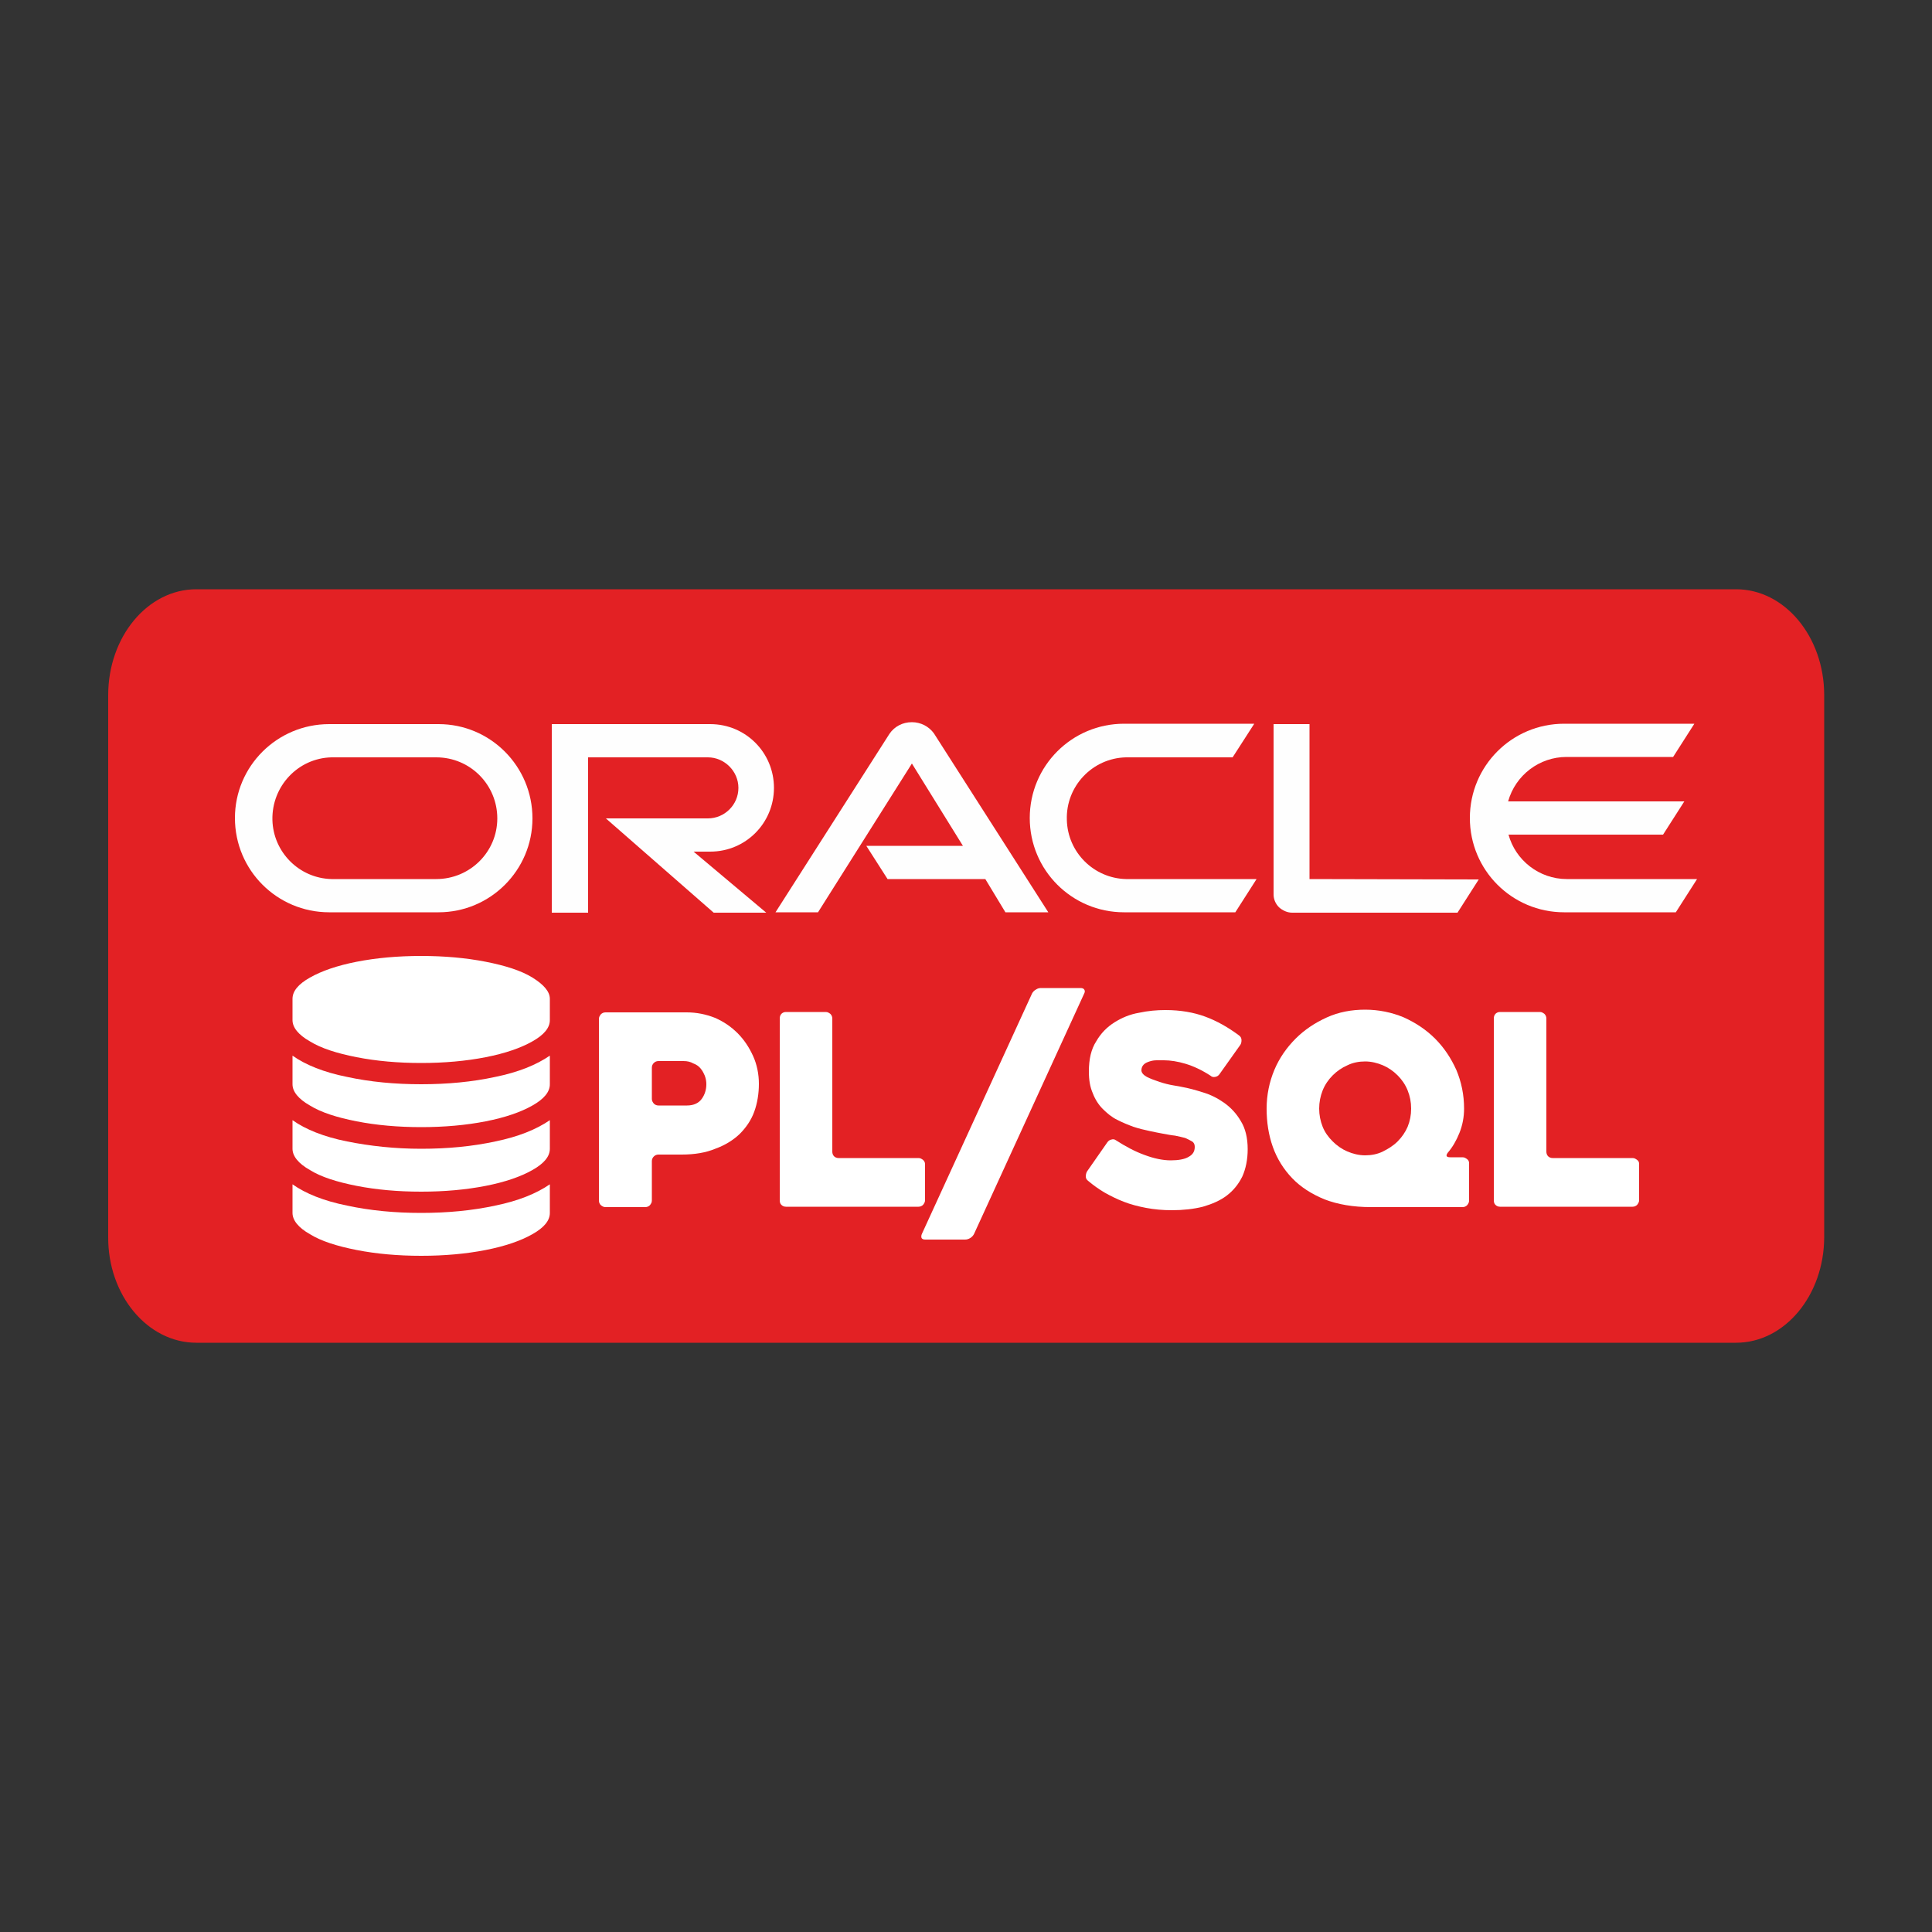 <?xml version="1.0" encoding="utf-8"?>
<!-- Generator: Adobe Illustrator 26.0.1, SVG Export Plug-In . SVG Version: 6.00 Build 0)  -->
<svg version="1.1" id="Layer_1" xmlns="http://www.w3.org/2000/svg" xmlns:xlink="http://www.w3.org/1999/xlink" x="0px" y="0px"
	 viewBox="0 0 500 500" style="enable-background:new 0 0 500 500;" xml:space="preserve">
<rect x="0" y="0" width="500" height="500" fill="#333333" stroke="none"/>
<style type="text/css">
	.st0{fill:#E32124;}
	.st1{fill:#FEFEFE;}
	.st2{fill:#FFFFFF;}
</style>
<g>
	<path class="st0" d="M50.8,347.5h398.5c12.6,0,22.8-12.3,22.8-27.4V179.9c0-15.1-10.2-27.4-22.8-27.4H50.8
		c-12.6,0-22.8,12.3-22.8,27.4v140.2C27.9,335.2,38.2,347.5,50.8,347.5z"/>
	<g>
		<path class="st1" d="M405.5,227.5c-7.2,0-13.3-4.9-15.1-11.5h40l5.5-8.6h-45.6c1.9-6.8,8.1-11.5,15.1-11.5H433l5.5-8.6h-33.7
			c-13.5,0-24.4,10.9-24.4,24.4s10.9,24.4,24.4,24.4h28.9l5.5-8.6L405.5,227.5L405.5,227.5z"/>
		<path class="st1" d="M290.9,236.1c-13.5,0-24.4-10.9-24.4-24.4s10.9-24.4,24.4-24.4l0,0h33.7L319,196h-27.6
			c-8.7,0.2-15.6,7.5-15.3,16.2c0.2,8.4,7,15.1,15.3,15.3h33.8l-5.5,8.6h-28.9H290.9z"/>
		<path class="st1" d="M113.5,187.4H85.2c-13.5,0-24.4,10.9-24.4,24.3c0,13.5,10.9,24.4,24.4,24.4h28.3c13.4,0,24.3-10.9,24.3-24.3
			C137.8,198.3,126.9,187.4,113.5,187.4z M112.9,227.5H85.8c-8.4-0.2-15.1-7-15.3-15.3c-0.2-8.7,6.6-16,15.3-16.2h27.1
			c8.8,0,15.8,7.1,15.8,15.8C128.7,220.5,121.6,227.5,112.9,227.5z"/>
		<path class="st1" d="M183.8,220.4c9.2,0,16.5-7.4,16.5-16.5c0-9.1-7.3-16.5-16.5-16.5h-41v48.8h9.4v-40.2h31
			c4.3,0,7.9,3.6,7.9,7.9c0,4.4-3.6,7.9-7.9,7.9h-26.4l27.9,24.4h13.6l-18.8-15.8h4.2H183.8z"/>
		<path class="st1" d="M338.9,227.5v-40.1h-9.3v44.1c0,1.2,0.5,2.4,1.4,3.3c0.9,0.8,2.1,1.4,3.4,1.4h42.8l5.5-8.6L338.9,227.5
			L338.9,227.5z"/>
		<path class="st1" d="M224.2,218.9h25L236,197.6l-24.3,38.5h-11l29.5-46.2c1.3-1.9,3.4-3,5.8-3c2.3,0,4.4,1.1,5.7,2.9l29.6,46.3
			h-11.1l-5.2-8.6h-25.3L224.2,218.9L224.2,218.9z"/>
	</g>
	<g>
		<path class="st2" d="M109,280.6c6.8,0,13.2-0.6,19.2-1.9c5.9-1.2,10.6-3.1,14.1-5.5v7.4c0,2-1.5,3.8-4.5,5.5
			c-3,1.7-7,3.1-12.1,4.1c-5.1,1-10.7,1.5-16.7,1.5c-6,0-11.6-0.5-16.7-1.5s-9.2-2.3-12.1-4.1c-3-1.7-4.5-3.6-4.5-5.5v-7.4
			c3.4,2.4,8.1,4.3,14.1,5.5C95.8,280,102.2,280.6,109,280.6z M109,313.9c6.8,0,13.2-0.6,19.2-1.9c5.9-1.2,10.6-3.1,14.1-5.5v7.4
			c0,2-1.5,3.8-4.5,5.5c-3,1.7-7,3.1-12.1,4.1c-5.1,1-10.7,1.5-16.7,1.5c-6,0-11.6-0.5-16.7-1.5c-5.1-1-9.2-2.3-12.1-4.1
			c-3-1.7-4.5-3.6-4.5-5.5v-7.4c3.4,2.4,8.1,4.3,14.1,5.5C95.8,313.3,102.2,313.9,109,313.9z M109,297.3c6.8,0,13.2-0.6,19.2-1.9
			c5.9-1.2,10.6-3.1,14.1-5.5v7.4c0,2-1.5,3.8-4.5,5.5c-3,1.7-7,3.1-12.1,4.1c-5.1,1-10.7,1.5-16.7,1.5c-6,0-11.6-0.5-16.7-1.5
			c-5.1-1-9.2-2.3-12.1-4.1c-3-1.7-4.5-3.6-4.5-5.5v-7.4c3.4,2.4,8.1,4.3,14.1,5.5S102.2,297.3,109,297.3z M109,247.4
			c6,0,11.6,0.5,16.7,1.5c5.1,1,9.2,2.3,12.1,4.1s4.5,3.6,4.5,5.5v5.5c0,2-1.5,3.8-4.5,5.5c-3,1.7-7,3.1-12.1,4.1
			c-5.1,1-10.7,1.5-16.7,1.5c-6,0-11.6-0.5-16.7-1.5s-9.2-2.3-12.1-4.1c-3-1.7-4.5-3.6-4.5-5.5v-5.5c0-2,1.5-3.8,4.5-5.5
			c3-1.7,7-3.1,12.1-4.1S103,247.4,109,247.4z"/>
		<g>
			<path class="st2" d="M176.4,298.8h-6c-0.5,0-0.9,0.2-1.2,0.5c-0.3,0.3-0.5,0.7-0.5,1.2v10.2c0,0.5-0.2,0.8-0.5,1.2
				c-0.3,0.3-0.7,0.5-1.2,0.5h-10.3c-0.5,0-0.8-0.2-1.2-0.5c-0.3-0.3-0.5-0.7-0.5-1.2v-47c0-0.5,0.2-0.8,0.5-1.2
				c0.3-0.3,0.7-0.5,1.2-0.5h21c2.6,0,5,0.5,7.3,1.4c2.3,1,4.2,2.3,5.9,4c1.7,1.7,3,3.7,4,5.9c1,2.2,1.5,4.7,1.5,7.2s-0.4,5-1.2,7.2
				c-0.8,2.2-2.1,4.1-3.8,5.8c-1.7,1.6-3.8,2.9-6.3,3.8C182.7,298.3,179.8,298.8,176.4,298.8z M176.9,274.6h-6.5
				c-0.5,0-0.9,0.2-1.2,0.5c-0.3,0.3-0.5,0.7-0.5,1.2v8.1c0,0.5,0.2,0.8,0.5,1.2c0.3,0.3,0.7,0.5,1.2,0.5h7.4c1.7,0,3-0.6,3.8-1.7
				s1.2-2.4,1.2-3.8c0-0.7-0.1-1.4-0.4-2.2c-0.3-0.7-0.6-1.3-1.1-1.9s-1.1-1-1.9-1.3C178.7,274.8,177.9,274.6,176.9,274.6z"/>
			<path class="st2" d="M239.4,301.3v9.3c0,0.5-0.2,0.8-0.5,1.2c-0.3,0.3-0.7,0.5-1.2,0.5h-34.3c-0.5,0-0.9-0.2-1.2-0.5
				c-0.3-0.3-0.4-0.7-0.4-1.2v-47c0-0.5,0.1-0.8,0.4-1.2c0.3-0.3,0.7-0.5,1.2-0.5h10.3c0.5,0,0.8,0.2,1.2,0.5
				c0.3,0.3,0.5,0.7,0.5,1.2V298c0,0.5,0.1,0.8,0.4,1.2c0.3,0.3,0.7,0.5,1.2,0.5h20.7c0.5,0,0.8,0.2,1.2,0.5
				C239.2,300.5,239.4,300.8,239.4,301.3z"/>
			<path class="st2" d="M238.6,319.3l28.5-62.2c0.2-0.4,0.6-0.8,1-1c0.4-0.3,0.9-0.4,1.3-0.4h10.2c0.5,0,0.8,0.1,1,0.4
				c0.2,0.3,0.2,0.6,0,1l-28.5,62.2c-0.2,0.4-0.5,0.8-1,1.1c-0.5,0.3-0.9,0.4-1.4,0.4h-10.2c-0.5,0-0.8-0.1-1-0.4
				C238.4,320.1,238.4,319.7,238.6,319.3z"/>
			<path class="st2" d="M288.8,295.1c2.5,1.6,4.9,2.9,7.4,3.8c2.4,0.9,4.7,1.4,6.8,1.4c2,0,3.6-0.3,4.6-0.9c1.1-0.6,1.6-1.4,1.6-2.6
				c0-0.6-0.2-1.1-0.7-1.4c-0.5-0.3-1.1-0.6-1.8-0.9c-0.8-0.2-1.6-0.4-2.6-0.6c-1-0.1-2-0.3-3.1-0.5c-1-0.2-2.2-0.4-3.5-0.7
				c-1.4-0.3-2.7-0.6-4.2-1.1c-1.4-0.5-2.8-1.1-4.2-1.8c-1.4-0.7-2.6-1.7-3.7-2.8c-1.1-1.1-2-2.5-2.6-4.1c-0.7-1.6-1-3.4-1-5.6
				c0-3.2,0.6-5.8,1.9-7.8c1.2-2.1,2.8-3.7,4.7-4.9c1.9-1.2,4-2.1,6.4-2.5c2.3-0.5,4.6-0.7,6.8-0.7c3.9,0,7.3,0.6,10.3,1.7
				c3,1.1,6,2.8,8.8,4.9c0.4,0.3,0.6,0.7,0.6,1.2c0,0.5-0.1,0.9-0.3,1.2l-5.4,7.6c-0.3,0.4-0.6,0.6-1.1,0.7c-0.5,0.1-0.9,0-1.2-0.3
				c-2.3-1.5-4.5-2.5-6.5-3.1c-2-0.6-3.9-0.9-5.6-0.9c-0.5,0-1.1,0-1.8,0c-0.7,0-1.3,0.1-1.9,0.3c-0.6,0.2-1.1,0.4-1.5,0.8
				c-0.4,0.4-0.6,0.9-0.6,1.5s0.5,1.2,1.4,1.7c1,0.5,2.1,0.9,3.3,1.3c1.2,0.4,2.4,0.7,3.6,0.9c1.1,0.2,1.9,0.3,2.2,0.4
				c1.7,0.3,3.5,0.8,5.4,1.4c2,0.6,3.8,1.5,5.5,2.7c1.7,1.2,3.2,2.8,4.3,4.7c1.2,1.9,1.8,4.4,1.8,7.3c0,2.7-0.5,5.1-1.4,7.1
				c-1,2-2.3,3.6-4,4.9c-1.7,1.3-3.8,2.2-6.2,2.9c-2.4,0.6-5.1,0.9-8,0.9c-2.4,0-4.6-0.2-6.7-0.6c-2.1-0.4-4-0.9-5.8-1.6
				c-1.8-0.7-3.4-1.5-5-2.4c-1.5-0.9-2.9-1.9-4.2-3c-0.4-0.3-0.6-0.7-0.6-1.1c0-0.5,0.1-0.9,0.3-1.3l5.3-7.6
				c0.3-0.4,0.6-0.6,1.1-0.7C288,294.8,288.4,294.8,288.8,295.1z"/>
			<path class="st2" d="M380.2,301v9.7c0,0.5-0.2,0.8-0.5,1.2c-0.3,0.3-0.7,0.5-1.2,0.5h-23.7c-4.6,0-8.6-0.7-12-2
				c-3.4-1.4-6.2-3.2-8.4-5.5c-2.2-2.3-3.9-5-5-8.1c-1.1-3.1-1.6-6.4-1.6-9.9s0.7-6.9,2-10c1.3-3.1,3.2-5.8,5.5-8.1
				c2.3-2.3,5-4.1,8.1-5.5c3.1-1.4,6.4-2,9.9-2c3.5,0,6.9,0.7,10,2c3.1,1.4,5.8,3.2,8.1,5.5c2.3,2.3,4.1,5,5.5,8.1
				c1.3,3.1,2,6.4,2,10c0,2.2-0.4,4.3-1.2,6.3c-0.8,2-1.8,3.7-3,5.1c-0.6,0.8-0.4,1.2,0.6,1.2h3.2c0.5,0,0.8,0.2,1.2,0.5
				C380,300.2,380.2,300.6,380.2,301z M353.3,299c1.6,0,3.2-0.3,4.6-1c1.4-0.7,2.7-1.5,3.8-2.6c1.1-1.1,2-2.4,2.6-3.8
				c0.6-1.5,0.9-3,0.9-4.7c0-1.7-0.3-3.2-0.9-4.7c-0.6-1.5-1.5-2.8-2.6-3.9s-2.4-2-3.8-2.6c-1.4-0.6-3-1-4.6-1c-1.6,0-3.2,0.3-4.6,1
				c-1.4,0.6-2.7,1.5-3.8,2.6s-2,2.4-2.6,3.9c-0.6,1.5-0.9,3.1-0.9,4.7c0,1.6,0.3,3.2,0.9,4.7c0.6,1.5,1.5,2.7,2.6,3.8
				c1.1,1.1,2.4,2,3.8,2.6C350.1,298.6,351.7,299,353.3,299z"/>
			<path class="st2" d="M424.2,301.3v9.3c0,0.5-0.2,0.8-0.5,1.2c-0.3,0.3-0.7,0.5-1.2,0.5h-34.3c-0.5,0-0.9-0.2-1.2-0.5
				c-0.3-0.3-0.4-0.7-0.4-1.2v-47c0-0.5,0.1-0.8,0.4-1.2c0.3-0.3,0.7-0.5,1.2-0.5h10.3c0.5,0,0.8,0.2,1.2,0.5
				c0.3,0.3,0.5,0.7,0.5,1.2V298c0,0.5,0.1,0.8,0.4,1.2c0.3,0.3,0.7,0.5,1.2,0.5h20.7c0.5,0,0.8,0.2,1.2,0.5
				C424.1,300.5,424.2,300.8,424.2,301.3z"/>
		</g>
	</g>
</g>
</svg>
